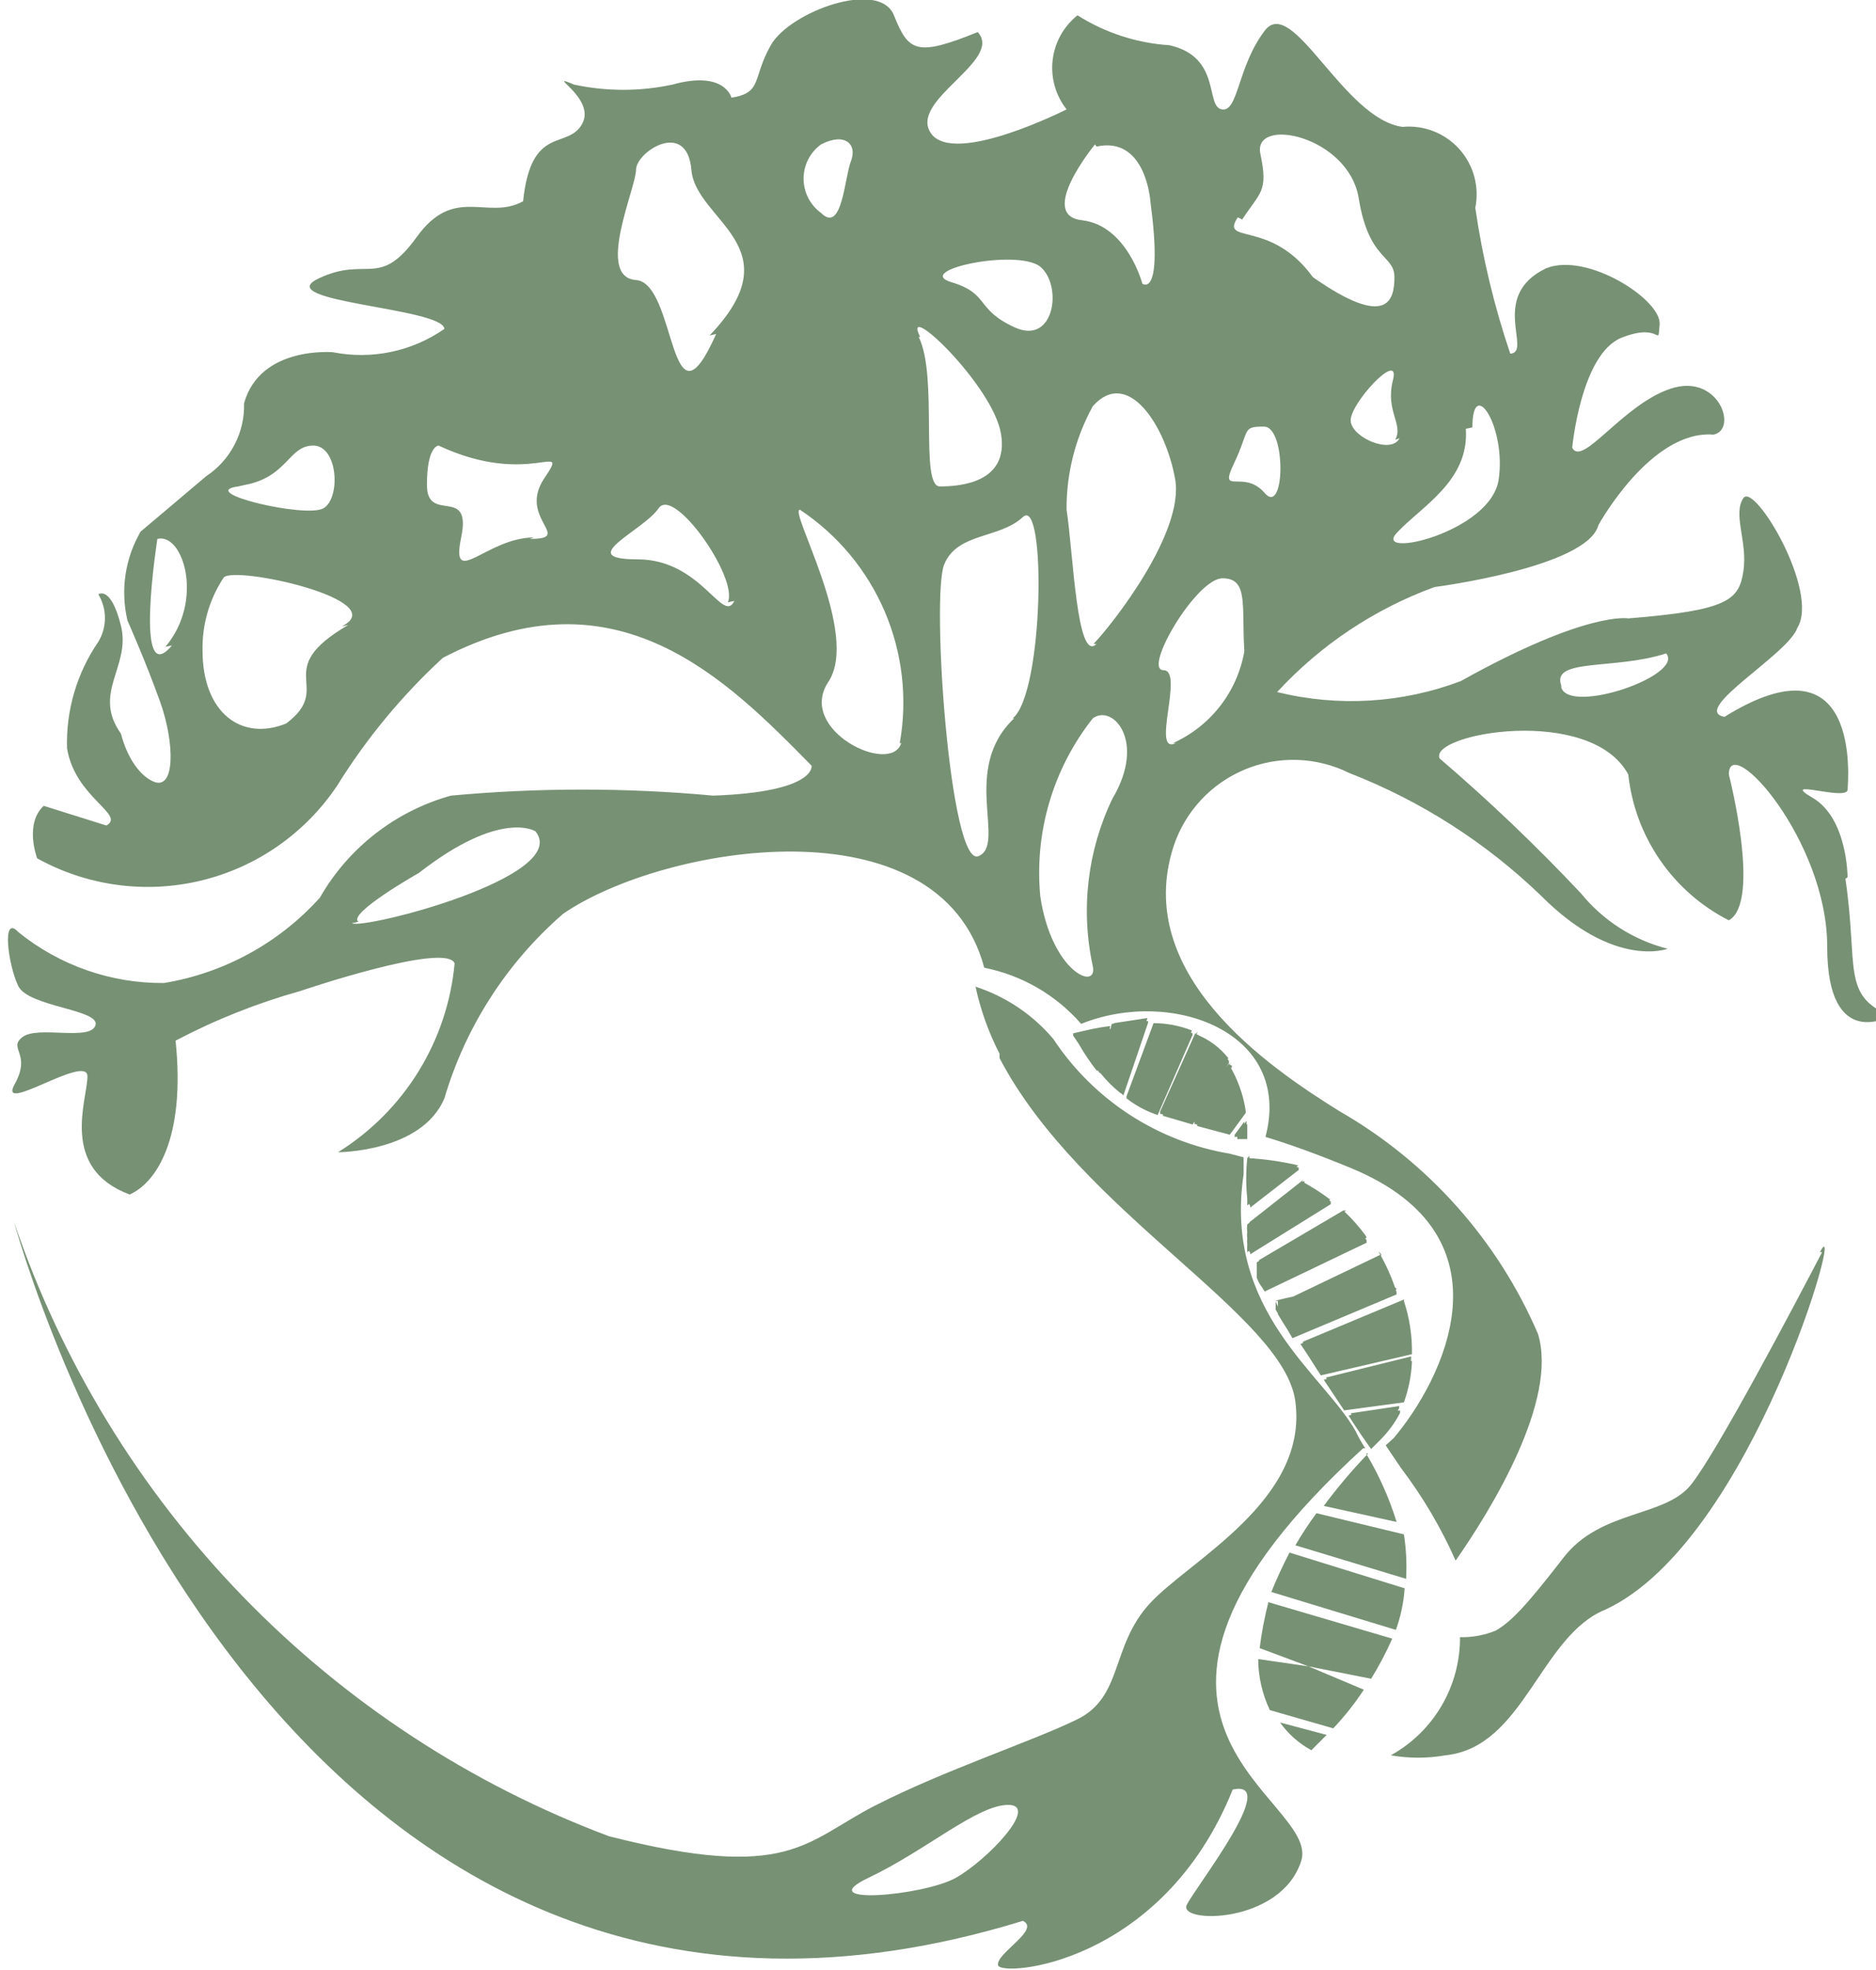 <?xml version="1.0" encoding="UTF-8"?> <svg xmlns="http://www.w3.org/2000/svg" width="182" height="191" viewBox="0 0 182 191" fill="none"><g clip-path="url(#clip0_585_316)"><path d="M136.2 126.155L126.375 130.256L127.082 131.317L128.072 132.873L136.907 130.822C136.914 129.239 136.676 127.664 136.2 126.155ZM128.637 133.721L130.333 136.267L136.129 135.489C136.57 134.26 136.832 132.974 136.907 131.67L128.637 133.721ZM131.04 137.186C131.606 138.105 132.242 139.025 132.949 140.015L133.797 139.166C134.595 138.381 135.263 137.474 135.776 136.479L131.04 137.186ZM130.545 117.386L122.135 122.336V122.831V123.397V123.821C122.257 124.149 122.423 124.458 122.629 124.741L132.525 120.003C131.88 119.062 131.146 118.186 130.333 117.386H130.545ZM132.454 140.439C132.109 139.919 131.802 139.376 131.535 138.813C128.425 133.226 118.671 127.215 120.65 113.85V112.224L119.307 111.87C115.848 111.292 112.545 110.007 109.602 108.098C106.66 106.188 104.141 103.693 102.203 100.768L101.708 100.203C99.778 98.114 97.345 96.555 94.64 95.677C95.13 97.938 95.914 100.125 96.973 102.183V102.607C104.818 117.598 124.608 127.498 125.669 135.913C126.941 145.531 115.349 151.329 111.533 155.501C107.716 159.673 108.988 164.553 104.465 166.745C99.941 168.937 91.672 171.624 84.886 175.089C78.101 178.554 76.617 182.514 59.088 178.059C45.65 173.025 33.497 165.064 23.51 154.755C13.524 144.445 5.952 132.043 1.343 118.447C3.605 126.438 28.696 207.971 99.234 186.262C101.001 187.111 96.549 189.444 96.831 190.576C97.114 191.707 112.734 190.576 119.59 173.534C124.255 172.473 116.056 182.868 115.137 184.706C114.218 186.545 124.255 186.616 126.234 180.463C128.213 174.311 102.91 167.169 132.242 140.439H132.454ZM92.732 182.09C89.551 183.858 78.596 184.777 84.25 182.09C89.905 179.403 94.782 175.018 97.821 175.018C100.86 175.018 95.842 180.322 92.732 182.09ZM121.004 112.295C120.867 113.611 120.867 114.938 121.004 116.255C121.004 116.255 121.004 116.679 121.004 116.891L125.739 113.214C124.189 112.776 122.605 112.468 121.004 112.295ZM126.305 114.558L121.004 118.73C120.97 118.988 120.97 119.249 121.004 119.508C120.972 119.695 120.972 119.886 121.004 120.073C120.979 120.261 120.979 120.451 121.004 120.639C120.985 120.898 120.985 121.158 121.004 121.417L128.849 116.538C128.051 115.816 127.201 115.154 126.305 114.558ZM104.111 100.415L104.677 101.263C105.2 102.178 105.791 103.053 106.444 103.88L107.504 99.707C106.444 99.637 105.313 99.92 104.111 100.203V100.415ZM120.721 108.9L119.731 110.244H120.721V108.9ZM111.886 99.425L109.271 106.496C110.112 107.105 111.042 107.583 112.027 107.91L115.42 100.132C114.306 99.619 113.109 99.308 111.886 99.213V99.425ZM107.857 99.425L106.726 104.021C107.313 104.75 107.977 105.414 108.705 106.001C109.271 104.375 110.543 100.556 111.109 98.93L107.857 99.425ZM119.237 103.243C117.958 105.061 116.823 106.976 115.844 108.971L119.025 109.82L120.58 107.698C120.423 106.141 119.967 104.628 119.237 103.243ZM115.985 100.273L112.522 107.981L115.42 108.83L118.954 102.819C118.21 101.72 117.185 100.841 115.985 100.273ZM121.004 112.295C120.867 113.611 120.867 114.938 121.004 116.255C121.004 116.255 121.004 116.679 121.004 116.891L125.739 113.214C124.189 112.776 122.605 112.468 121.004 112.295ZM126.305 114.558L121.004 118.73C120.97 118.988 120.97 119.249 121.004 119.508C120.972 119.695 120.972 119.886 121.004 120.073C120.979 120.261 120.979 120.451 121.004 120.639C120.985 120.898 120.985 121.158 121.004 121.417L128.849 116.538C128.051 115.816 127.201 115.154 126.305 114.558ZM123.76 126.225V126.579V127.003L124.184 127.71L124.679 128.488L125.174 129.337L123.76 126.225ZM135.988 126.225L126.163 130.327L126.87 131.388L127.86 132.943L136.695 130.893C136.778 129.297 136.611 127.698 136.2 126.155L135.988 126.225ZM130.828 137.257C131.394 138.176 132.03 139.095 132.737 140.085L133.585 139.237C134.383 138.452 135.051 137.545 135.564 136.55L130.828 137.257ZM128.425 133.792L130.121 136.338L135.917 135.56C136.358 134.331 136.62 133.045 136.695 131.741L128.425 133.792ZM130.333 117.457L121.923 122.407V122.902V123.468V123.892C122.045 124.219 122.211 124.529 122.417 124.811L132.312 120.073C131.739 119.117 131.076 118.218 130.333 117.386V117.457ZM104.111 100.273L104.677 101.122C105.2 102.037 105.791 102.911 106.444 103.738L107.504 99.566C106.444 99.637 105.313 99.92 104.111 100.203V100.273ZM120.721 108.759L119.731 110.103H120.721V108.759ZM111.886 99.283L109.271 106.355C110.112 106.964 111.042 107.441 112.027 107.769L115.42 99.99C114.297 99.526 113.1 99.263 111.886 99.213V99.283ZM107.857 99.283L106.726 103.88C107.313 104.609 107.977 105.272 108.705 105.86C109.271 104.233 110.543 100.415 111.109 98.788L107.857 99.283ZM119.237 103.102C117.958 104.919 116.823 106.835 115.844 108.83L119.025 109.678L120.58 107.557C120.405 106.048 119.95 104.585 119.237 103.243V103.102ZM115.985 100.132L112.522 107.84L115.42 108.688L118.954 102.677C118.191 101.631 117.168 100.802 115.985 100.273V100.132ZM125.103 150.551C124.396 151.895 123.831 153.168 123.336 154.37L135.422 158.047C135.893 156.75 136.178 155.393 136.271 154.016L125.103 150.551ZM123.053 155.36C122.677 156.826 122.394 158.314 122.205 159.815L126.941 161.583L133.019 162.785C133.791 161.537 134.476 160.238 135.069 158.896L123.053 155.36ZM124.184 167.028C124.979 168.144 126.019 169.063 127.224 169.715L128.708 168.23L124.184 167.028ZM126.941 161.583L122.064 160.876C122.071 162.589 122.457 164.28 123.195 165.826L129.344 167.594C130.445 166.437 131.438 165.182 132.312 163.846L126.941 161.583ZM136.2 148.783L127.718 146.733C126.978 147.731 126.294 148.77 125.669 149.844L136.412 153.097C136.493 151.656 136.422 150.21 136.2 148.783ZM132.737 140.934C131.191 142.537 129.751 144.237 128.425 146.025L135.493 147.581C134.771 145.255 133.775 143.024 132.525 140.934H132.737ZM121.216 112.295C121.079 113.611 121.079 114.938 121.216 116.255C121.216 116.255 121.216 116.679 121.216 116.891L125.951 113.214C124.332 112.764 122.677 112.456 121.004 112.295H121.216ZM126.517 114.558L121.216 118.73C121.182 118.988 121.182 119.249 121.216 119.508C121.184 119.695 121.184 119.886 121.216 120.073C121.191 120.261 121.191 120.451 121.216 120.639C121.197 120.898 121.197 121.158 121.216 121.417L129.061 116.538C128.195 115.807 127.274 115.145 126.305 114.558H126.517ZM136.2 126.155L126.375 130.256L127.082 131.317L128.072 132.873L136.907 130.822C136.914 129.239 136.676 127.664 136.2 126.155ZM131.04 137.186C131.606 138.105 132.242 139.025 132.949 140.015L133.797 139.166C134.595 138.381 135.263 137.474 135.776 136.479L131.04 137.186ZM128.637 133.721L130.333 136.267L136.129 135.489C136.57 134.26 136.832 132.974 136.907 131.67L128.637 133.721ZM130.545 117.386L122.135 122.336V122.831V123.397V123.821C122.257 124.149 122.423 124.458 122.629 124.741L132.525 120.003C131.88 119.062 131.146 118.186 130.333 117.386H130.545ZM176.77 121.417C174.155 126.438 166.592 140.793 164.048 143.975C161.503 147.157 155.283 146.379 151.679 151.046C148.074 155.713 146.59 157.269 145.105 158.118C144.007 158.566 142.828 158.783 141.642 158.754C141.654 161.091 141.037 163.388 139.856 165.404C138.674 167.419 136.972 169.08 134.928 170.21C136.681 170.515 138.475 170.515 140.229 170.21C147.862 169.432 149.417 158.613 155.778 156.067C170.055 149.42 179.244 116.326 176.558 121.417H176.77ZM104.323 100.203L104.889 101.051C105.412 101.966 106.003 102.841 106.656 103.668L107.716 99.495C106.444 99.637 105.313 99.92 104.111 100.203H104.323ZM120.933 108.688L119.944 110.032H120.933V108.688ZM112.098 99.213L109.483 106.284C110.324 106.893 111.254 107.37 112.239 107.698L115.632 99.92C114.438 99.455 113.168 99.215 111.886 99.213H112.098ZM108.069 99.213L106.938 103.809C107.525 104.538 108.189 105.202 108.918 105.789C109.483 104.162 110.755 100.344 111.321 98.717L108.069 99.213ZM119.449 103.031C118.17 104.849 117.035 106.764 116.056 108.759L119.237 109.608L120.792 107.486C120.543 105.987 120.015 104.548 119.237 103.243L119.449 103.031ZM116.197 100.061L112.734 107.769L115.632 108.617L119.166 102.607C118.336 101.556 117.237 100.75 115.985 100.273L116.197 100.061ZM121.216 112.083C121.079 113.399 121.079 114.726 121.216 116.043C121.216 116.043 121.216 116.467 121.216 116.679L125.951 113.002C124.326 112.623 122.67 112.387 121.004 112.295L121.216 112.083ZM126.517 114.345L121.216 118.518C121.182 118.776 121.182 119.037 121.216 119.295C121.184 119.483 121.184 119.674 121.216 119.861C121.191 120.049 121.191 120.239 121.216 120.427C121.197 120.686 121.197 120.946 121.216 121.205L129.061 116.325C128.188 115.668 127.267 115.077 126.305 114.558L126.517 114.345ZM123.972 126.013V126.367V126.791L124.396 127.498L124.891 128.276L125.386 129.125L123.972 126.013ZM136.2 126.013L126.375 130.115L127.082 131.175L128.072 132.731L136.907 130.681C136.9 129.145 136.661 127.619 136.2 126.155V126.013ZM131.04 137.045C131.606 137.964 132.242 138.883 132.949 139.873L133.797 139.025C134.595 138.24 135.263 137.333 135.776 136.338L131.04 137.045ZM128.637 133.58L130.333 136.125L136.129 135.348C136.57 134.119 136.832 132.833 136.907 131.529L128.637 133.58ZM130.545 117.245L122.135 122.195V122.69V123.255V123.68C122.257 124.007 122.423 124.317 122.629 124.599L132.525 119.861C131.873 118.97 131.139 118.141 130.333 117.386L130.545 117.245ZM179.244 85.07C179.244 85.07 179.244 79.342 175.851 77.362C172.458 75.382 179.173 77.715 179.244 76.584C179.314 75.452 180.516 61.309 167.299 69.512C163.906 68.876 173.519 63.431 174.367 60.885C176.558 57.349 170.197 46.742 169.137 48.298C168.076 49.854 169.561 52.541 169.137 55.369C168.712 58.198 167.652 59.188 157.969 59.966C157.969 59.966 154.011 59.188 141.713 66.047C136.02 68.198 129.809 68.567 123.902 67.108C128.107 62.546 133.341 59.054 139.168 56.925C139.168 56.925 154.011 55.016 155.071 50.914C155.071 50.914 160.16 41.651 166.239 42.146C168.642 41.651 166.733 36.135 162.069 37.691C157.404 39.246 153.516 45.328 152.527 43.419C152.527 43.419 153.375 34.297 157.333 32.741C161.291 31.185 160.796 33.872 161.008 31.468C161.22 29.064 153.94 24.396 149.982 26.023C144.399 28.71 148.71 34.155 146.519 34.297C144.96 29.695 143.824 24.962 143.126 20.154C143.33 19.147 143.295 18.107 143.024 17.116C142.753 16.125 142.254 15.212 141.567 14.449C140.88 13.686 140.024 13.095 139.067 12.722C138.111 12.35 137.08 12.207 136.059 12.304C130.333 11.526 125.386 -0.566 122.7 2.97C120.014 6.506 120.156 10.89 118.53 10.607C116.904 10.324 118.53 5.516 113.441 4.384C110.277 4.179 107.215 3.182 104.535 1.485C103.188 2.556 102.321 4.117 102.122 5.827C101.923 7.537 102.41 9.256 103.475 10.607C103.475 10.607 92.591 16.123 90.329 12.941C88.067 9.758 97.397 5.869 94.852 3.111C88.915 5.516 88.138 5.021 86.724 1.485C85.311 -2.051 76.617 1.131 74.779 4.384C72.942 7.637 74.002 8.981 70.963 9.476C70.963 9.476 70.326 6.789 65.237 8.203C62.093 8.877 58.841 8.877 55.696 8.203C52.657 6.93 57.887 9.476 56.473 12.021C55.06 14.567 51.526 12.021 50.748 19.517C47.285 21.427 44.104 17.891 40.429 22.982C36.754 28.074 35.623 24.75 30.887 27.013C26.152 29.276 42.973 29.842 43.115 31.892C41.556 32.977 39.796 33.736 37.938 34.124C36.08 34.513 34.163 34.523 32.301 34.155C32.301 34.155 25.233 33.519 23.678 39.105C23.717 40.499 23.399 41.88 22.756 43.117C22.113 44.355 21.166 45.408 20.003 46.177L13.641 51.551C12.126 54.157 11.67 57.246 12.369 60.178C12.369 60.178 14.136 64.138 15.55 68.098C16.963 72.058 17.034 76.867 14.772 75.735C12.511 74.604 11.733 71.139 11.733 71.139C8.906 67.179 12.723 64.633 11.733 60.673C10.743 56.713 9.542 57.632 9.542 57.632C9.96 58.326 10.18 59.121 10.18 59.931C10.18 60.74 9.96 61.535 9.542 62.229C7.459 65.26 6.395 68.876 6.503 72.553C7.28 77.362 12.228 78.988 10.319 80.049L4.241 78.139C2.333 79.907 3.605 83.231 3.605 83.231C8.46 85.922 14.15 86.689 19.544 85.379C24.938 84.069 29.643 80.778 32.725 76.159C35.564 71.588 39.012 67.425 42.973 63.784C59.795 55.016 70.468 65.835 78.737 74.25C78.737 74.25 79.232 76.796 69.195 77.15C60.732 76.37 52.215 76.37 43.751 77.15C38.373 78.646 33.802 82.203 31.029 87.05C27.07 91.443 21.736 94.36 15.903 95.323C10.76 95.362 5.764 93.612 1.767 90.373C0.142 88.605 0.778 93.555 1.767 95.606C2.757 97.657 9.754 97.869 9.259 99.425C8.765 100.98 3.676 99.425 2.191 100.556C0.707 101.688 3.11 102.112 1.414 105.152C-0.282 108.193 8.482 102.112 8.482 104.375C8.482 106.638 5.725 113.285 12.581 115.83C15.126 114.699 18.023 110.456 17.034 100.91C20.882 98.885 24.933 97.273 29.12 96.101C29.12 96.101 43.256 91.292 44.104 93.414C43.761 97.133 42.561 100.722 40.599 103.9C38.637 107.077 35.966 109.757 32.796 111.729C32.796 111.729 40.924 111.729 43.115 106.496C45.169 99.554 49.166 93.346 54.636 88.605C64.319 81.958 91.106 77.432 95.488 93.838C99.137 94.563 102.443 96.478 104.889 99.283C113.653 95.748 125.457 100.061 122.771 110.244C125.103 110.951 127.86 111.941 131.111 113.285C147.155 119.932 139.875 133.933 135.21 139.449L134.433 140.156L135.917 142.348C138.024 145.128 139.803 148.141 141.218 151.329C144.681 146.379 151.184 135.772 149.205 129.337C145.294 120.258 138.549 112.691 129.98 107.769C122.912 103.385 109.836 94.404 113.865 82.029C114.42 80.371 115.324 78.851 116.516 77.572C117.707 76.293 119.159 75.285 120.773 74.615C122.388 73.944 124.127 73.628 125.873 73.687C127.62 73.747 129.334 74.18 130.899 74.957C137.851 77.659 144.195 81.722 149.558 86.908C156.626 93.98 161.786 92 161.786 92C158.479 91.158 155.53 89.273 153.375 86.625C149.044 82.02 144.466 77.653 139.663 73.543C138.603 71.139 154.294 68.31 157.969 75.099C158.291 78.082 159.351 80.938 161.054 83.407C162.757 85.877 165.049 87.882 167.723 89.242C170.904 87.474 167.723 75.099 167.723 75.099C167.723 70.927 177.265 81.463 177.265 91.787C177.265 102.112 183.414 98.505 183.414 98.505C178.608 96.525 180.304 93.767 179.032 85.211L179.244 85.07ZM23.749 47.025C27.919 46.247 27.989 43.206 30.392 43.206C32.796 43.206 33.078 48.298 31.382 49.288C29.686 50.278 18.942 47.732 23.113 47.167L23.749 47.025ZM16.681 62.582C12.935 67.108 15.267 52.258 15.267 52.258C17.741 51.622 19.861 58.198 16.044 62.724L16.681 62.582ZM33.785 60.602C26.152 65.057 32.513 66.543 27.777 70.149C23.466 71.917 19.649 69.159 19.649 63.078C19.599 60.567 20.314 58.1 21.699 56.006C22.688 54.804 38.238 58.198 33.149 60.744L33.785 60.602ZM51.808 52.117C47.214 52.117 43.68 57.208 44.74 52.117C45.801 47.025 41.419 50.844 41.419 47.025C41.419 43.206 42.549 43.206 42.549 43.206C51.455 47.379 55.413 42.499 52.798 46.389C50.183 50.278 55.766 52.258 51.384 52.258L51.808 52.117ZM71.245 58.269C70.114 60.602 68.065 54.238 61.845 54.238C55.625 54.238 62.41 51.48 63.895 49.288C65.379 47.096 71.669 56.077 70.609 58.41L71.245 58.269ZM69.478 32.387C64.884 42.712 65.662 27.437 61.703 27.154C57.745 26.872 61.703 18.244 61.703 16.476C61.703 14.709 66.651 11.526 67.075 16.476C67.499 21.426 77.112 23.901 68.842 32.529L69.478 32.387ZM34.775 89.383C33.644 88.605 40.641 84.645 40.641 84.645C48.628 78.422 51.95 80.615 51.95 80.615C55.484 84.999 35.269 90.161 34.139 89.525L34.775 89.383ZM142.844 41.439C142.844 36.347 146.166 41.439 145.388 46.53C144.611 51.621 133.161 54.238 135.493 51.692C137.825 49.147 142.561 46.672 142.208 41.58L142.844 41.439ZM135.776 42.499C134.998 44.055 131.252 42.499 131.04 40.873C130.828 39.246 135.917 33.801 135.14 36.842C134.362 39.883 136.2 41.156 135.352 42.641L135.776 42.499ZM120.509 21.285C122.276 18.598 123.053 18.598 122.276 14.921C121.498 11.243 130.828 13.153 131.818 19.234C132.807 25.316 135.281 24.679 135.281 26.871C135.281 29.064 134.645 31.963 127.365 26.871C123.265 21.214 118.318 23.76 120.085 21.073L120.509 21.285ZM106.373 14.214C111.179 13.153 111.603 19.517 111.603 19.517C112.876 29.064 110.826 27.508 110.826 27.508C110.826 27.508 109.342 21.851 104.959 21.356C100.577 20.861 106.232 14.002 106.232 14.002L106.373 14.214ZM100.86 25.811C103.122 27.579 102.344 33.519 98.457 31.751C94.57 29.983 96.054 28.498 92.308 27.366C88.562 26.235 98.457 24.114 100.86 25.811ZM79.656 14.002C81.989 12.799 83.19 14.001 82.554 15.628C81.918 17.254 81.706 22.699 79.656 20.649C79.131 20.268 78.703 19.769 78.408 19.191C78.113 18.613 77.959 17.974 77.959 17.325C77.959 16.676 78.113 16.037 78.408 15.459C78.703 14.881 79.131 14.382 79.656 14.002ZM87.431 72.058C86.441 75.24 77.253 70.785 80.363 66.118C83.473 61.451 76.476 49.429 77.606 49.429C81.251 51.845 84.11 55.274 85.83 59.295C87.551 63.316 88.058 67.752 87.29 72.058H87.431ZM89.269 32.67C87.36 28.852 96.337 37.337 97.114 42.075C97.891 46.813 93.156 47.167 91.177 47.167C89.198 47.167 91.035 36.489 89.127 32.67H89.269ZM98.386 69.654C93.156 74.604 97.68 81.887 94.923 83.019C92.166 84.15 90.329 57.844 91.601 54.733C92.873 51.621 96.973 52.258 99.234 50.137C101.496 48.015 101.284 67.25 98.245 69.654H98.386ZM107.928 77.433C105.493 82.488 104.821 88.214 106.02 93.697C106.514 96.101 102.062 94.333 100.931 86.979C100.32 80.762 102.145 74.551 106.02 69.654C107.928 68.24 111.25 71.846 107.928 77.433ZM106.373 62.441C104.465 64.35 104.111 53.531 103.475 49.429C103.447 45.919 104.324 42.461 106.02 39.388C109.412 35.569 113.088 41.297 114.006 46.459C114.925 51.622 107.928 60.532 106.09 62.441H106.373ZM114.077 72.058C111.603 73.26 114.925 64.987 112.876 64.987C110.826 64.987 116.056 56.077 118.601 56.077C121.145 56.077 120.438 58.693 120.721 63.148C120.384 65.087 119.576 66.913 118.368 68.467C117.16 70.02 115.59 71.254 113.794 72.058H114.077ZM122.629 47.732C120.58 45.469 118.177 48.157 119.731 44.904C121.286 41.651 120.438 41.368 122.629 41.368C124.82 41.368 124.679 50.278 122.629 47.732ZM151.467 66.472C150.477 63.785 156.626 64.987 161.644 63.36C163.411 65.482 152.385 69.3 151.467 66.684V66.472ZM136.2 126.155L126.375 130.256L127.082 131.317L128.072 132.873L136.907 130.822C136.914 129.239 136.676 127.664 136.2 126.155ZM128.637 133.721L130.333 136.267L136.129 135.489C136.57 134.26 136.832 132.974 136.907 131.67L128.637 133.721ZM131.04 137.186C131.606 138.105 132.242 139.025 132.949 140.015L133.797 139.166C134.595 138.381 135.263 137.474 135.776 136.479L131.04 137.186ZM123.972 126.155V126.508V126.933L124.396 127.64L124.891 128.418L125.386 129.266L135.493 125.023C135.21 123.892 125.669 125.518 123.69 126.155H123.972ZM130.616 117.386L122.205 122.336V122.831V123.397V123.821C122.327 124.149 122.494 124.458 122.7 124.741L132.595 120.003C131.928 119.059 131.171 118.183 130.333 117.386H130.616ZM121.286 112.295C121.15 113.611 121.15 114.938 121.286 116.255C121.286 116.255 121.286 116.679 121.286 116.891L126.022 113.214C124.38 112.76 122.7 112.452 121.004 112.295H121.286ZM126.587 114.558L121.286 118.73C121.253 118.988 121.253 119.249 121.286 119.508C121.255 119.695 121.255 119.886 121.286 120.073C121.262 120.261 121.262 120.451 121.286 120.639C121.268 120.898 121.268 121.158 121.286 121.417L129.132 116.538C128.243 115.804 127.298 115.142 126.305 114.558H126.587ZM121.286 112.295C121.15 113.611 121.15 114.938 121.286 116.255C121.286 116.255 121.286 116.679 121.286 116.891L126.022 113.214C124.38 112.76 122.7 112.452 121.004 112.295H121.286ZM126.587 114.558L121.286 118.73C121.253 118.988 121.253 119.249 121.286 119.508C121.255 119.695 121.255 119.886 121.286 120.073C121.262 120.261 121.262 120.451 121.286 120.639C121.268 120.898 121.268 121.158 121.286 121.417L129.132 116.538C128.243 115.804 127.298 115.142 126.305 114.558H126.587ZM134.009 121.629L123.972 126.438V126.791V127.215L124.396 127.923L124.891 128.701L125.386 129.549L135.493 125.306C135.052 123.925 134.459 122.597 133.726 121.346L134.009 121.629ZM136.271 126.438L126.446 130.539L127.153 131.6L128.142 133.155L136.977 131.105C136.992 129.423 136.73 127.751 136.2 126.155L136.271 126.438ZM131.111 137.469C131.676 138.388 132.312 139.308 133.019 140.298L133.867 139.449C134.666 138.664 135.334 137.757 135.846 136.762L131.111 137.469ZM128.708 134.004L130.404 136.55L136.2 135.772C136.641 134.543 136.903 133.257 136.977 131.953L128.708 134.004ZM130.616 117.669L122.205 122.619V123.114V123.68V124.104C122.327 124.432 122.494 124.741 122.7 125.023L132.595 120.285C131.944 119.243 131.186 118.272 130.333 117.386L130.616 117.669ZM104.394 100.485L104.959 101.334C105.483 102.249 106.073 103.123 106.726 103.95L107.787 99.778C106.444 99.637 105.313 99.92 104.111 100.203L104.394 100.485ZM121.004 108.971L120.014 110.315H121.004V108.971ZM112.169 99.495L109.554 106.567C110.395 107.176 111.325 107.653 112.31 107.981L115.703 100.203C114.505 99.632 113.21 99.296 111.886 99.213L112.169 99.495ZM108.14 99.495L107.009 104.092C107.596 104.821 108.26 105.485 108.988 106.072C109.554 104.445 110.826 100.627 111.391 99L108.14 99.495ZM119.519 103.314C118.24 105.131 117.106 107.047 116.127 109.042L119.307 109.89L120.862 107.769C120.627 106.167 120.074 104.629 119.237 103.243L119.519 103.314ZM116.268 100.344L112.805 108.052L115.703 108.9L119.237 102.89C118.425 101.724 117.297 100.816 115.985 100.273L116.268 100.344ZM121.286 112.366C121.15 113.682 121.15 115.009 121.286 116.325C121.286 116.325 121.286 116.75 121.286 116.962L126.022 113.285C124.382 112.807 122.702 112.475 121.004 112.295L121.286 112.366ZM126.587 114.628L121.286 118.8C121.253 119.059 121.253 119.32 121.286 119.578C121.255 119.766 121.255 119.957 121.286 120.144C121.262 120.332 121.262 120.522 121.286 120.71C121.268 120.969 121.268 121.229 121.286 121.488L129.132 116.608C128.246 115.85 127.3 115.164 126.305 114.558L126.587 114.628ZM134.009 121.7L123.972 126.508V126.862V127.286L124.396 127.993L124.891 128.771L125.386 129.62L135.493 125.377C135.057 123.971 134.464 122.619 133.726 121.346L134.009 121.7ZM136.271 126.508L126.446 130.61L127.153 131.67L128.142 133.226L136.977 131.175C137 129.47 136.737 127.773 136.2 126.155L136.271 126.508ZM131.111 137.54C131.676 138.459 132.312 139.378 133.019 140.368L133.867 139.52C134.666 138.735 135.334 137.828 135.846 136.833L131.111 137.54ZM128.708 134.075L130.404 136.621L136.2 135.843C136.641 134.614 136.903 133.328 136.977 132.024L128.708 134.075ZM130.616 117.74L122.205 122.69V123.185V123.75V124.175C122.327 124.502 122.494 124.812 122.7 125.094L132.595 120.356C131.948 119.289 131.19 118.294 130.333 117.386L130.616 117.74ZM104.394 100.556L104.959 101.405C105.483 102.319 106.073 103.194 106.726 104.021L107.787 99.849C106.444 99.637 105.313 99.92 104.111 100.203L104.394 100.556ZM121.004 109.042L120.014 110.385H121.004V109.042ZM112.169 99.566L109.554 106.637C110.395 107.247 111.325 107.724 112.31 108.052L115.703 100.273C114.51 99.678 113.214 99.318 111.886 99.213L112.169 99.566ZM108.14 99.566L107.009 104.163C107.596 104.892 108.26 105.555 108.988 106.143C109.554 104.516 110.826 100.698 111.391 99.071L108.14 99.566ZM119.519 103.385C118.24 105.202 117.106 107.117 116.127 109.112L119.307 109.961L120.862 107.84C120.636 106.213 120.083 104.65 119.237 103.243L119.519 103.385ZM116.268 100.415L112.805 108.123L115.703 108.971L119.237 102.96C118.435 101.769 117.306 100.835 115.985 100.273L116.268 100.415ZM121.286 112.436C121.15 113.753 121.15 115.08 121.286 116.396C121.286 116.396 121.286 116.82 121.286 117.032L126.022 113.355C124.384 112.853 122.705 112.498 121.004 112.295L121.286 112.436ZM126.587 114.699L121.286 118.871C121.253 119.129 121.253 119.391 121.286 119.649C121.255 119.836 121.255 120.027 121.286 120.215C121.262 120.402 121.262 120.593 121.286 120.78C121.268 121.039 121.268 121.299 121.286 121.558L129.132 116.679C128.249 115.896 127.303 115.187 126.305 114.558L126.587 114.699ZM134.009 121.77L123.972 126.579V126.933V127.357L124.396 128.064L124.891 128.842L125.386 129.69L135.493 125.448C135.062 124.018 134.469 122.642 133.726 121.346L134.009 121.77ZM136.271 126.579L126.446 130.681L127.153 131.741L128.142 133.297L136.977 131.246C137.008 129.517 136.745 127.796 136.2 126.155L136.271 126.579ZM131.111 137.61C131.676 138.53 132.312 139.449 133.019 140.439L133.867 139.59C134.666 138.806 135.334 137.898 135.846 136.903L131.111 137.61ZM128.708 134.145L130.404 136.691L136.2 135.913C136.641 134.685 136.903 133.398 136.977 132.095L128.708 134.145ZM130.616 117.81L122.205 122.76V123.255V123.821V124.245C122.327 124.573 122.494 124.882 122.7 125.165L132.595 120.427C131.952 119.335 131.194 118.316 130.333 117.386L130.616 117.81ZM104.394 100.627L104.959 101.475C105.483 102.39 106.073 103.265 106.726 104.092L107.787 99.92C106.444 99.637 105.313 99.92 104.111 100.203L104.394 100.627ZM121.004 109.112L120.014 110.456H121.004V109.112ZM112.169 99.637L109.554 106.708C110.395 107.318 111.325 107.795 112.31 108.123L115.703 100.344C114.515 99.724 113.219 99.34 111.886 99.213L112.169 99.637ZM108.14 99.637L107.009 104.233C107.596 104.962 108.26 105.626 108.988 106.213C109.554 104.587 110.826 100.768 111.391 99.142L108.14 99.637ZM119.519 103.455C118.24 105.273 117.106 107.188 116.127 109.183L119.307 110.032L120.862 107.91C120.645 106.26 120.092 104.671 119.237 103.243L119.519 103.455ZM116.268 100.485L112.805 108.193L115.703 109.042L119.237 103.031C118.446 101.814 117.315 100.855 115.985 100.273L116.268 100.485ZM121.286 112.507C121.15 113.823 121.15 115.15 121.286 116.467C121.286 116.467 121.286 116.891 121.286 117.103L126.022 113.426C124.386 112.9 122.707 112.522 121.004 112.295L121.286 112.507ZM126.587 114.77L121.286 118.942C121.253 119.2 121.253 119.461 121.286 119.72C121.255 119.907 121.255 120.098 121.286 120.285C121.262 120.473 121.262 120.663 121.286 120.851C121.268 121.11 121.268 121.37 121.286 121.629L129.132 116.75C128.251 115.943 127.306 115.21 126.305 114.558L126.587 114.77ZM134.009 121.841L123.972 126.65V127.003V127.428L124.396 128.135L124.891 128.913L125.386 129.761L135.493 125.518C135.067 124.064 134.474 122.664 133.726 121.346L134.009 121.841ZM136.271 126.65L126.446 130.751L127.153 131.812L128.142 133.368L136.977 131.317C137.016 129.564 136.753 127.818 136.2 126.155L136.271 126.65ZM131.111 137.681C131.676 138.601 132.312 139.52 133.019 140.51L133.867 139.661C134.666 138.876 135.334 137.969 135.846 136.974L131.111 137.681ZM128.708 134.216L130.404 136.762L136.2 135.984C136.641 134.755 136.903 133.469 136.977 132.165L128.708 134.216ZM130.616 117.881L122.205 122.831V123.326V123.892V124.316C122.327 124.644 122.494 124.953 122.7 125.235L132.595 120.498C131.956 119.382 131.198 118.338 130.333 117.386L130.616 117.881Z" fill="#779174"></path></g><defs><clipPath id="clip0_585_316"><rect width="182" height="191" fill="white"></rect></clipPath></defs></svg> 